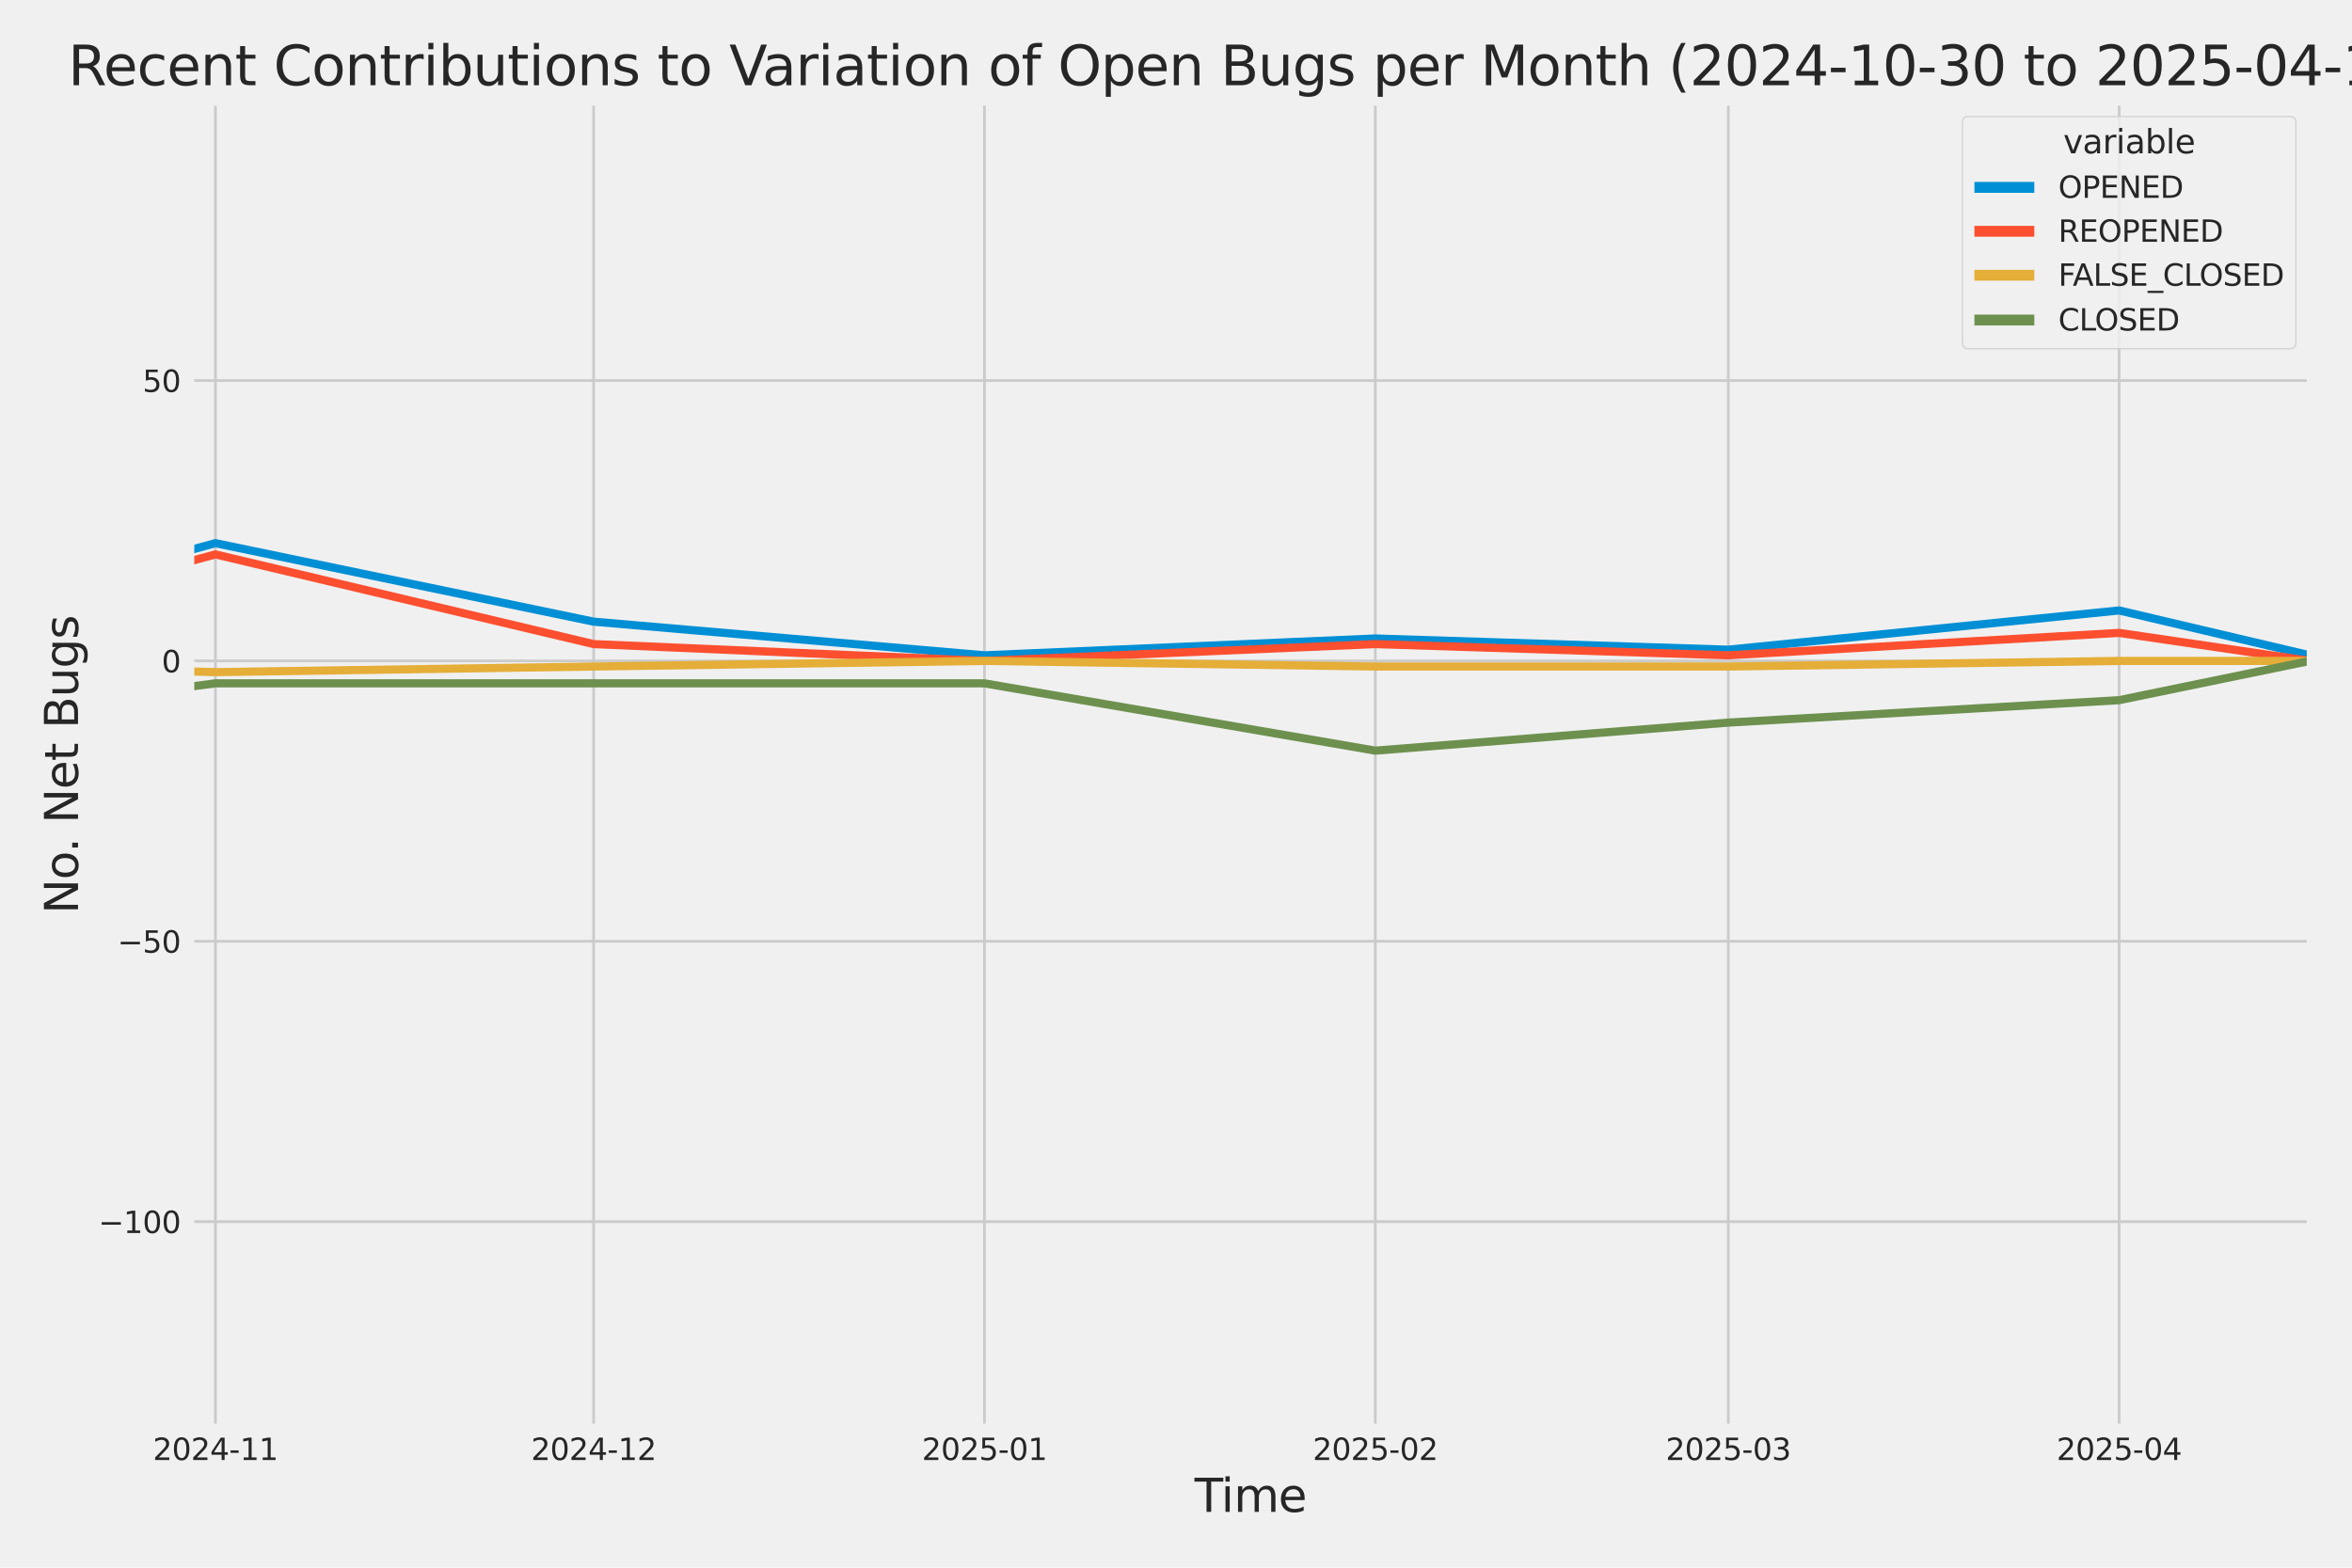 <?xml version="1.0" encoding="utf-8" standalone="no"?>
<!DOCTYPE svg PUBLIC "-//W3C//DTD SVG 1.1//EN"
  "http://www.w3.org/Graphics/SVG/1.1/DTD/svg11.dtd">
<svg xmlns:xlink="http://www.w3.org/1999/xlink" width="864pt" height="576pt" viewBox="0 0 864 576" xmlns="http://www.w3.org/2000/svg" version="1.1">
 <defs>
  <style type="text/css">*{stroke-linejoin: round; stroke-linecap: butt}</style>
 </defs>
 <g id="figure_1">
  <g id="patch_1">
   <path d="M 0 576 
L 864 576 
L 864 0 
L 0 0 
z
" style="fill: #f0f0f0"/>
  </g>
  <g id="axes_1">
   <g id="patch_2">
    <path d="M 69.87 524.58 
L 848.88 524.58 
L 848.88 37.32 
L 69.87 37.32 
z
" style="fill: #f0f0f0"/>
   </g>
   <g id="matplotlib.axis_1">
    <g id="xtick_1">
     <g id="line2d_1">
      <path d="M 79.132 524.58 
L 79.132 37.32 
" clip-path="url(#p8d49387ac3)" style="fill: none; stroke: #cbcbcb"/>
     </g>
     <g id="text_1">
      <!-- 2024-11 -->
      <g style="fill: #262626" transform="translate(56.152 536.438)scale(0.11 -0.11)">
       <defs>
        <path id="DejaVuSans-32" d="M 1228 531 
L 3431 531 
L 3431 0 
L 469 0 
L 469 531 
Q 828 903 1448 1529 
Q 2069 2156 2228 2338 
Q 2531 2678 2651 2914 
Q 2772 3150 2772 3378 
Q 2772 3750 2511 3984 
Q 2250 4219 1831 4219 
Q 1534 4219 1204 4116 
Q 875 4013 500 3803 
L 500 4441 
Q 881 4594 1212 4672 
Q 1544 4750 1819 4750 
Q 2544 4750 2975 4387 
Q 3406 4025 3406 3419 
Q 3406 3131 3298 2873 
Q 3191 2616 2906 2266 
Q 2828 2175 2409 1742 
Q 1991 1309 1228 531 
z
" transform="scale(0.016)"/>
        <path id="DejaVuSans-30" d="M 2034 4250 
Q 1547 4250 1301 3770 
Q 1056 3291 1056 2328 
Q 1056 1369 1301 889 
Q 1547 409 2034 409 
Q 2525 409 2770 889 
Q 3016 1369 3016 2328 
Q 3016 3291 2770 3770 
Q 2525 4250 2034 4250 
z
M 2034 4750 
Q 2819 4750 3233 4129 
Q 3647 3509 3647 2328 
Q 3647 1150 3233 529 
Q 2819 -91 2034 -91 
Q 1250 -91 836 529 
Q 422 1150 422 2328 
Q 422 3509 836 4129 
Q 1250 4750 2034 4750 
z
" transform="scale(0.016)"/>
        <path id="DejaVuSans-34" d="M 2419 4116 
L 825 1625 
L 2419 1625 
L 2419 4116 
z
M 2253 4666 
L 3047 4666 
L 3047 1625 
L 3713 1625 
L 3713 1100 
L 3047 1100 
L 3047 0 
L 2419 0 
L 2419 1100 
L 313 1100 
L 313 1709 
L 2253 4666 
z
" transform="scale(0.016)"/>
        <path id="DejaVuSans-2d" d="M 313 2009 
L 1997 2009 
L 1997 1497 
L 313 1497 
L 313 2009 
z
" transform="scale(0.016)"/>
        <path id="DejaVuSans-31" d="M 794 531 
L 1825 531 
L 1825 4091 
L 703 3866 
L 703 4441 
L 1819 4666 
L 2450 4666 
L 2450 531 
L 3481 531 
L 3481 0 
L 794 0 
L 794 531 
z
" transform="scale(0.016)"/>
       </defs>
       <use xlink:href="#DejaVuSans-32"/>
       <use xlink:href="#DejaVuSans-30" x="63.623"/>
       <use xlink:href="#DejaVuSans-32" x="127.246"/>
       <use xlink:href="#DejaVuSans-34" x="190.869"/>
       <use xlink:href="#DejaVuSans-2d" x="254.492"/>
       <use xlink:href="#DejaVuSans-31" x="290.576"/>
       <use xlink:href="#DejaVuSans-31" x="354.199"/>
      </g>
     </g>
    </g>
    <g id="xtick_2">
     <g id="line2d_2">
      <path d="M 218.069 524.58 
L 218.069 37.32 
" clip-path="url(#p8d49387ac3)" style="fill: none; stroke: #cbcbcb"/>
     </g>
     <g id="text_2">
      <!-- 2024-12 -->
      <g style="fill: #262626" transform="translate(195.088 536.438)scale(0.11 -0.11)">
       <use xlink:href="#DejaVuSans-32"/>
       <use xlink:href="#DejaVuSans-30" x="63.623"/>
       <use xlink:href="#DejaVuSans-32" x="127.246"/>
       <use xlink:href="#DejaVuSans-34" x="190.869"/>
       <use xlink:href="#DejaVuSans-2d" x="254.492"/>
       <use xlink:href="#DejaVuSans-31" x="290.576"/>
       <use xlink:href="#DejaVuSans-32" x="354.199"/>
      </g>
     </g>
    </g>
    <g id="xtick_3">
     <g id="line2d_3">
      <path d="M 361.637 524.58 
L 361.637 37.32 
" clip-path="url(#p8d49387ac3)" style="fill: none; stroke: #cbcbcb"/>
     </g>
     <g id="text_3">
      <!-- 2025-01 -->
      <g style="fill: #262626" transform="translate(338.656 536.438)scale(0.11 -0.11)">
       <defs>
        <path id="DejaVuSans-35" d="M 691 4666 
L 3169 4666 
L 3169 4134 
L 1269 4134 
L 1269 2991 
Q 1406 3038 1543 3061 
Q 1681 3084 1819 3084 
Q 2600 3084 3056 2656 
Q 3513 2228 3513 1497 
Q 3513 744 3044 326 
Q 2575 -91 1722 -91 
Q 1428 -91 1123 -41 
Q 819 9 494 109 
L 494 744 
Q 775 591 1075 516 
Q 1375 441 1709 441 
Q 2250 441 2565 725 
Q 2881 1009 2881 1497 
Q 2881 1984 2565 2268 
Q 2250 2553 1709 2553 
Q 1456 2553 1204 2497 
Q 953 2441 691 2322 
L 691 4666 
z
" transform="scale(0.016)"/>
       </defs>
       <use xlink:href="#DejaVuSans-32"/>
       <use xlink:href="#DejaVuSans-30" x="63.623"/>
       <use xlink:href="#DejaVuSans-32" x="127.246"/>
       <use xlink:href="#DejaVuSans-35" x="190.869"/>
       <use xlink:href="#DejaVuSans-2d" x="254.492"/>
       <use xlink:href="#DejaVuSans-30" x="290.576"/>
       <use xlink:href="#DejaVuSans-31" x="354.199"/>
      </g>
     </g>
    </g>
    <g id="xtick_4">
     <g id="line2d_4">
      <path d="M 505.205 524.58 
L 505.205 37.32 
" clip-path="url(#p8d49387ac3)" style="fill: none; stroke: #cbcbcb"/>
     </g>
     <g id="text_4">
      <!-- 2025-02 -->
      <g style="fill: #262626" transform="translate(482.224 536.438)scale(0.11 -0.11)">
       <use xlink:href="#DejaVuSans-32"/>
       <use xlink:href="#DejaVuSans-30" x="63.623"/>
       <use xlink:href="#DejaVuSans-32" x="127.246"/>
       <use xlink:href="#DejaVuSans-35" x="190.869"/>
       <use xlink:href="#DejaVuSans-2d" x="254.492"/>
       <use xlink:href="#DejaVuSans-30" x="290.576"/>
       <use xlink:href="#DejaVuSans-32" x="354.199"/>
      </g>
     </g>
    </g>
    <g id="xtick_5">
     <g id="line2d_5">
      <path d="M 634.879 524.58 
L 634.879 37.32 
" clip-path="url(#p8d49387ac3)" style="fill: none; stroke: #cbcbcb"/>
     </g>
     <g id="text_5">
      <!-- 2025-03 -->
      <g style="fill: #262626" transform="translate(611.898 536.438)scale(0.11 -0.11)">
       <defs>
        <path id="DejaVuSans-33" d="M 2597 2516 
Q 3050 2419 3304 2112 
Q 3559 1806 3559 1356 
Q 3559 666 3084 287 
Q 2609 -91 1734 -91 
Q 1441 -91 1130 -33 
Q 819 25 488 141 
L 488 750 
Q 750 597 1062 519 
Q 1375 441 1716 441 
Q 2309 441 2620 675 
Q 2931 909 2931 1356 
Q 2931 1769 2642 2001 
Q 2353 2234 1838 2234 
L 1294 2234 
L 1294 2753 
L 1863 2753 
Q 2328 2753 2575 2939 
Q 2822 3125 2822 3475 
Q 2822 3834 2567 4026 
Q 2313 4219 1838 4219 
Q 1578 4219 1281 4162 
Q 984 4106 628 3988 
L 628 4550 
Q 988 4650 1302 4700 
Q 1616 4750 1894 4750 
Q 2613 4750 3031 4423 
Q 3450 4097 3450 3541 
Q 3450 3153 3228 2886 
Q 3006 2619 2597 2516 
z
" transform="scale(0.016)"/>
       </defs>
       <use xlink:href="#DejaVuSans-32"/>
       <use xlink:href="#DejaVuSans-30" x="63.623"/>
       <use xlink:href="#DejaVuSans-32" x="127.246"/>
       <use xlink:href="#DejaVuSans-35" x="190.869"/>
       <use xlink:href="#DejaVuSans-2d" x="254.492"/>
       <use xlink:href="#DejaVuSans-30" x="290.576"/>
       <use xlink:href="#DejaVuSans-33" x="354.199"/>
      </g>
     </g>
    </g>
    <g id="xtick_6">
     <g id="line2d_6">
      <path d="M 778.447 524.58 
L 778.447 37.32 
" clip-path="url(#p8d49387ac3)" style="fill: none; stroke: #cbcbcb"/>
     </g>
     <g id="text_6">
      <!-- 2025-04 -->
      <g style="fill: #262626" transform="translate(755.466 536.438)scale(0.11 -0.11)">
       <use xlink:href="#DejaVuSans-32"/>
       <use xlink:href="#DejaVuSans-30" x="63.623"/>
       <use xlink:href="#DejaVuSans-32" x="127.246"/>
       <use xlink:href="#DejaVuSans-35" x="190.869"/>
       <use xlink:href="#DejaVuSans-2d" x="254.492"/>
       <use xlink:href="#DejaVuSans-30" x="290.576"/>
       <use xlink:href="#DejaVuSans-34" x="354.199"/>
      </g>
     </g>
    </g>
    <g id="text_7">
     <!-- Time -->
     <g style="fill: #262626" transform="translate(438.823 555.491)scale(0.168 -0.168)">
      <defs>
       <path id="DejaVuSans-54" d="M -19 4666 
L 3928 4666 
L 3928 4134 
L 2272 4134 
L 2272 0 
L 1638 0 
L 1638 4134 
L -19 4134 
L -19 4666 
z
" transform="scale(0.016)"/>
       <path id="DejaVuSans-69" d="M 603 3500 
L 1178 3500 
L 1178 0 
L 603 0 
L 603 3500 
z
M 603 4863 
L 1178 4863 
L 1178 4134 
L 603 4134 
L 603 4863 
z
" transform="scale(0.016)"/>
       <path id="DejaVuSans-6d" d="M 3328 2828 
Q 3544 3216 3844 3400 
Q 4144 3584 4550 3584 
Q 5097 3584 5394 3201 
Q 5691 2819 5691 2113 
L 5691 0 
L 5113 0 
L 5113 2094 
Q 5113 2597 4934 2840 
Q 4756 3084 4391 3084 
Q 3944 3084 3684 2787 
Q 3425 2491 3425 1978 
L 3425 0 
L 2847 0 
L 2847 2094 
Q 2847 2600 2669 2842 
Q 2491 3084 2119 3084 
Q 1678 3084 1418 2786 
Q 1159 2488 1159 1978 
L 1159 0 
L 581 0 
L 581 3500 
L 1159 3500 
L 1159 2956 
Q 1356 3278 1631 3431 
Q 1906 3584 2284 3584 
Q 2666 3584 2933 3390 
Q 3200 3197 3328 2828 
z
" transform="scale(0.016)"/>
       <path id="DejaVuSans-65" d="M 3597 1894 
L 3597 1613 
L 953 1613 
Q 991 1019 1311 708 
Q 1631 397 2203 397 
Q 2534 397 2845 478 
Q 3156 559 3463 722 
L 3463 178 
Q 3153 47 2828 -22 
Q 2503 -91 2169 -91 
Q 1331 -91 842 396 
Q 353 884 353 1716 
Q 353 2575 817 3079 
Q 1281 3584 2069 3584 
Q 2775 3584 3186 3129 
Q 3597 2675 3597 1894 
z
M 3022 2063 
Q 3016 2534 2758 2815 
Q 2500 3097 2075 3097 
Q 1594 3097 1305 2825 
Q 1016 2553 972 2059 
L 3022 2063 
z
" transform="scale(0.016)"/>
      </defs>
      <use xlink:href="#DejaVuSans-54"/>
      <use xlink:href="#DejaVuSans-69" x="57.959"/>
      <use xlink:href="#DejaVuSans-6d" x="85.742"/>
      <use xlink:href="#DejaVuSans-65" x="183.154"/>
     </g>
    </g>
   </g>
   <g id="matplotlib.axis_2">
    <g id="ytick_1">
     <g id="line2d_7">
      <path d="M 69.87 448.864 
L 848.88 448.864 
" clip-path="url(#p8d49387ac3)" style="fill: none; stroke: #cbcbcb"/>
     </g>
     <g id="text_8">
      <!-- −100 -->
      <g style="fill: #262626" transform="translate(36.156 453.043)scale(0.11 -0.11)">
       <defs>
        <path id="DejaVuSans-2212" d="M 678 2272 
L 4684 2272 
L 4684 1741 
L 678 1741 
L 678 2272 
z
" transform="scale(0.016)"/>
       </defs>
       <use xlink:href="#DejaVuSans-2212"/>
       <use xlink:href="#DejaVuSans-31" x="83.789"/>
       <use xlink:href="#DejaVuSans-30" x="147.412"/>
       <use xlink:href="#DejaVuSans-30" x="211.035"/>
      </g>
     </g>
    </g>
    <g id="ytick_2">
     <g id="line2d_8">
      <path d="M 69.87 345.849 
L 848.88 345.849 
" clip-path="url(#p8d49387ac3)" style="fill: none; stroke: #cbcbcb"/>
     </g>
     <g id="text_9">
      <!-- −50 -->
      <g style="fill: #262626" transform="translate(43.155 350.028)scale(0.11 -0.11)">
       <use xlink:href="#DejaVuSans-2212"/>
       <use xlink:href="#DejaVuSans-35" x="83.789"/>
       <use xlink:href="#DejaVuSans-30" x="147.412"/>
      </g>
     </g>
    </g>
    <g id="ytick_3">
     <g id="line2d_9">
      <path d="M 69.87 242.835 
L 848.88 242.835 
" clip-path="url(#p8d49387ac3)" style="fill: none; stroke: #cbcbcb"/>
     </g>
     <g id="text_10">
      <!-- 0 -->
      <g style="fill: #262626" transform="translate(59.371 247.014)scale(0.11 -0.11)">
       <use xlink:href="#DejaVuSans-30"/>
      </g>
     </g>
    </g>
    <g id="ytick_4">
     <g id="line2d_10">
      <path d="M 69.87 139.82 
L 848.88 139.82 
" clip-path="url(#p8d49387ac3)" style="fill: none; stroke: #cbcbcb"/>
     </g>
     <g id="text_11">
      <!-- 50 -->
      <g style="fill: #262626" transform="translate(52.373 143.999)scale(0.11 -0.11)">
       <use xlink:href="#DejaVuSans-35"/>
       <use xlink:href="#DejaVuSans-30" x="63.623"/>
      </g>
     </g>
    </g>
    <g id="text_12">
     <!-- No. Net Bugs -->
     <g style="fill: #262626" transform="translate(28.662 335.777)rotate(-90)scale(0.168 -0.168)">
      <defs>
       <path id="DejaVuSans-4e" d="M 628 4666 
L 1478 4666 
L 3547 763 
L 3547 4666 
L 4159 4666 
L 4159 0 
L 3309 0 
L 1241 3903 
L 1241 0 
L 628 0 
L 628 4666 
z
" transform="scale(0.016)"/>
       <path id="DejaVuSans-6f" d="M 1959 3097 
Q 1497 3097 1228 2736 
Q 959 2375 959 1747 
Q 959 1119 1226 758 
Q 1494 397 1959 397 
Q 2419 397 2687 759 
Q 2956 1122 2956 1747 
Q 2956 2369 2687 2733 
Q 2419 3097 1959 3097 
z
M 1959 3584 
Q 2709 3584 3137 3096 
Q 3566 2609 3566 1747 
Q 3566 888 3137 398 
Q 2709 -91 1959 -91 
Q 1206 -91 779 398 
Q 353 888 353 1747 
Q 353 2609 779 3096 
Q 1206 3584 1959 3584 
z
" transform="scale(0.016)"/>
       <path id="DejaVuSans-2e" d="M 684 794 
L 1344 794 
L 1344 0 
L 684 0 
L 684 794 
z
" transform="scale(0.016)"/>
       <path id="DejaVuSans-20" transform="scale(0.016)"/>
       <path id="DejaVuSans-74" d="M 1172 4494 
L 1172 3500 
L 2356 3500 
L 2356 3053 
L 1172 3053 
L 1172 1153 
Q 1172 725 1289 603 
Q 1406 481 1766 481 
L 2356 481 
L 2356 0 
L 1766 0 
Q 1100 0 847 248 
Q 594 497 594 1153 
L 594 3053 
L 172 3053 
L 172 3500 
L 594 3500 
L 594 4494 
L 1172 4494 
z
" transform="scale(0.016)"/>
       <path id="DejaVuSans-42" d="M 1259 2228 
L 1259 519 
L 2272 519 
Q 2781 519 3026 730 
Q 3272 941 3272 1375 
Q 3272 1813 3026 2020 
Q 2781 2228 2272 2228 
L 1259 2228 
z
M 1259 4147 
L 1259 2741 
L 2194 2741 
Q 2656 2741 2882 2914 
Q 3109 3088 3109 3444 
Q 3109 3797 2882 3972 
Q 2656 4147 2194 4147 
L 1259 4147 
z
M 628 4666 
L 2241 4666 
Q 2963 4666 3353 4366 
Q 3744 4066 3744 3513 
Q 3744 3084 3544 2831 
Q 3344 2578 2956 2516 
Q 3422 2416 3680 2098 
Q 3938 1781 3938 1306 
Q 3938 681 3513 340 
Q 3088 0 2303 0 
L 628 0 
L 628 4666 
z
" transform="scale(0.016)"/>
       <path id="DejaVuSans-75" d="M 544 1381 
L 544 3500 
L 1119 3500 
L 1119 1403 
Q 1119 906 1312 657 
Q 1506 409 1894 409 
Q 2359 409 2629 706 
Q 2900 1003 2900 1516 
L 2900 3500 
L 3475 3500 
L 3475 0 
L 2900 0 
L 2900 538 
Q 2691 219 2414 64 
Q 2138 -91 1772 -91 
Q 1169 -91 856 284 
Q 544 659 544 1381 
z
M 1991 3584 
L 1991 3584 
z
" transform="scale(0.016)"/>
       <path id="DejaVuSans-67" d="M 2906 1791 
Q 2906 2416 2648 2759 
Q 2391 3103 1925 3103 
Q 1463 3103 1205 2759 
Q 947 2416 947 1791 
Q 947 1169 1205 825 
Q 1463 481 1925 481 
Q 2391 481 2648 825 
Q 2906 1169 2906 1791 
z
M 3481 434 
Q 3481 -459 3084 -895 
Q 2688 -1331 1869 -1331 
Q 1566 -1331 1297 -1286 
Q 1028 -1241 775 -1147 
L 775 -588 
Q 1028 -725 1275 -790 
Q 1522 -856 1778 -856 
Q 2344 -856 2625 -561 
Q 2906 -266 2906 331 
L 2906 616 
Q 2728 306 2450 153 
Q 2172 0 1784 0 
Q 1141 0 747 490 
Q 353 981 353 1791 
Q 353 2603 747 3093 
Q 1141 3584 1784 3584 
Q 2172 3584 2450 3431 
Q 2728 3278 2906 2969 
L 2906 3500 
L 3481 3500 
L 3481 434 
z
" transform="scale(0.016)"/>
       <path id="DejaVuSans-73" d="M 2834 3397 
L 2834 2853 
Q 2591 2978 2328 3040 
Q 2066 3103 1784 3103 
Q 1356 3103 1142 2972 
Q 928 2841 928 2578 
Q 928 2378 1081 2264 
Q 1234 2150 1697 2047 
L 1894 2003 
Q 2506 1872 2764 1633 
Q 3022 1394 3022 966 
Q 3022 478 2636 193 
Q 2250 -91 1575 -91 
Q 1294 -91 989 -36 
Q 684 19 347 128 
L 347 722 
Q 666 556 975 473 
Q 1284 391 1588 391 
Q 1994 391 2212 530 
Q 2431 669 2431 922 
Q 2431 1156 2273 1281 
Q 2116 1406 1581 1522 
L 1381 1569 
Q 847 1681 609 1914 
Q 372 2147 372 2553 
Q 372 3047 722 3315 
Q 1072 3584 1716 3584 
Q 2034 3584 2315 3537 
Q 2597 3491 2834 3397 
z
" transform="scale(0.016)"/>
      </defs>
      <use xlink:href="#DejaVuSans-4e"/>
      <use xlink:href="#DejaVuSans-6f" x="74.805"/>
      <use xlink:href="#DejaVuSans-2e" x="134.236"/>
      <use xlink:href="#DejaVuSans-20" x="166.023"/>
      <use xlink:href="#DejaVuSans-4e" x="197.811"/>
      <use xlink:href="#DejaVuSans-65" x="272.615"/>
      <use xlink:href="#DejaVuSans-74" x="334.139"/>
      <use xlink:href="#DejaVuSans-20" x="373.348"/>
      <use xlink:href="#DejaVuSans-42" x="405.135"/>
      <use xlink:href="#DejaVuSans-75" x="473.738"/>
      <use xlink:href="#DejaVuSans-67" x="537.117"/>
      <use xlink:href="#DejaVuSans-73" x="600.594"/>
     </g>
    </g>
   </g>
   <g id="PolyCollection_1">
    <path d="M -14161.867 228.412 
L -14161.867 228.412 
L -14022.93 226.352 
L -13879.362 230.473 
L -13735.795 238.714 
L -13596.858 162.483 
L -13453.29 189.267 
L -13314.354 185.146 
L -13170.786 213.99 
L -13027.218 121.277 
L -12897.544 207.809 
L -12753.976 185.146 
L -12615.04 205.749 
L -12471.472 189.267 
L -12332.535 172.784 
L -12188.967 220.171 
L -12045.4 218.111 
L -11906.463 224.292 
L -11762.895 98.614 
L -11623.959 176.905 
L -11480.391 220.171 
L -11336.823 224.292 
L -11207.149 226.352 
L -11063.581 230.473 
L -10924.644 211.93 
L -10781.077 213.99 
L -10642.14 216.051 
L -10498.572 220.171 
L -10355.005 216.051 
L -10216.068 230.473 
L -10072.5 170.724 
L -9933.564 183.086 
L -9789.996 216.051 
L -9646.428 230.473 
L -9516.754 203.689 
L -9373.186 201.629 
L -9234.249 193.387 
L -9090.682 148.061 
L -8951.745 98.614 
L -8808.177 193.387 
L -8664.61 191.327 
L -8525.673 203.689 
L -8382.105 205.749 
L -8243.169 158.362 
L -8099.601 84.192 
L -7956.033 197.508 
L -7821.728 209.87 
L -7678.16 183.086 
L -7539.223 226.352 
L -7395.655 176.905 
L -7256.719 183.086 
L -7113.151 110.976 
L -6969.583 199.568 
L -6830.647 150.121 
L -6687.079 168.664 
L -6548.142 181.026 
L -6404.575 59.468 
L -6261.007 164.543 
L -6131.333 178.965 
L -5987.765 158.362 
L -5848.828 172.784 
L -5705.26 170.724 
L -5566.324 172.784 
L -5422.756 166.604 
L -5279.188 185.146 
L -5140.252 178.965 
L -4996.684 139.82 
L -4857.747 61.528 
L -4714.18 187.207 
L -4570.612 172.784 
L -4440.938 205.749 
L -4297.37 92.433 
L -4158.433 106.855 
L -4014.865 170.724 
L -3875.929 127.458 
L -3732.361 160.423 
L -3588.793 185.146 
L -3449.857 187.207 
L -3306.289 205.749 
L -3167.352 209.87 
L -3023.784 226.352 
L -2880.217 216.051 
L -2750.543 220.171 
L -2606.975 216.051 
L -2468.038 220.171 
L -2324.47 220.171 
L -2185.534 205.749 
L -2041.966 218.111 
L -1898.398 228.412 
L -1759.462 236.654 
L -1615.894 222.232 
L -1476.957 197.508 
L -1333.389 213.99 
L -1189.822 238.714 
L -1055.516 242.835 
L -911.949 187.207 
L -773.012 228.412 
L -629.444 193.387 
L -490.508 230.473 
L -346.94 240.774 
L -203.372 240.774 
L -64.435 238.714 
L 79.132 199.568 
L 218.069 228.412 
L 361.637 240.774 
L 505.205 234.593 
L 634.879 238.714 
L 778.446 224.292 
L 778.446 224.292 
L 778.446 224.292 
L 634.879 238.714 
L 505.205 234.593 
L 361.637 240.774 
L 218.069 228.412 
L 79.132 199.568 
L -64.435 238.714 
L -203.372 240.774 
L -346.94 240.774 
L -490.508 230.473 
L -629.444 193.387 
L -773.012 228.412 
L -911.949 187.207 
L -1055.516 242.835 
L -1189.822 238.714 
L -1333.389 213.99 
L -1476.957 197.508 
L -1615.894 222.232 
L -1759.462 236.654 
L -1898.398 228.412 
L -2041.966 218.111 
L -2185.534 205.749 
L -2324.47 220.171 
L -2468.038 220.171 
L -2606.975 216.051 
L -2750.543 220.171 
L -2880.217 216.051 
L -3023.784 226.352 
L -3167.352 209.87 
L -3306.289 205.749 
L -3449.857 187.207 
L -3588.793 185.146 
L -3732.361 160.423 
L -3875.929 127.458 
L -4014.865 170.724 
L -4158.433 106.855 
L -4297.37 92.433 
L -4440.938 205.749 
L -4570.612 172.784 
L -4714.18 187.207 
L -4857.747 61.528 
L -4996.684 139.82 
L -5140.252 178.965 
L -5279.188 185.146 
L -5422.756 166.604 
L -5566.324 172.784 
L -5705.26 170.724 
L -5848.828 172.784 
L -5987.765 158.362 
L -6131.333 178.965 
L -6261.007 164.543 
L -6404.575 59.468 
L -6548.142 181.026 
L -6687.079 168.664 
L -6830.647 150.121 
L -6969.583 199.568 
L -7113.151 110.976 
L -7256.719 183.086 
L -7395.655 176.905 
L -7539.223 226.352 
L -7678.16 183.086 
L -7821.728 209.87 
L -7956.033 197.508 
L -8099.601 84.192 
L -8243.169 158.362 
L -8382.105 205.749 
L -8525.673 203.689 
L -8664.61 191.327 
L -8808.177 193.387 
L -8951.745 98.614 
L -9090.682 148.061 
L -9234.249 193.387 
L -9373.186 201.629 
L -9516.754 203.689 
L -9646.428 230.473 
L -9789.996 216.051 
L -9933.564 183.086 
L -10072.5 170.724 
L -10216.068 230.473 
L -10355.005 216.051 
L -10498.572 220.171 
L -10642.14 216.051 
L -10781.077 213.99 
L -10924.644 211.93 
L -11063.581 230.473 
L -11207.149 226.352 
L -11336.823 224.292 
L -11480.391 220.171 
L -11623.959 176.905 
L -11762.895 98.614 
L -11906.463 224.292 
L -12045.4 218.111 
L -12188.967 220.171 
L -12332.535 172.784 
L -12471.472 189.267 
L -12615.04 205.749 
L -12753.976 185.146 
L -12897.544 207.809 
L -13027.218 121.277 
L -13170.786 213.99 
L -13314.354 185.146 
L -13453.29 189.267 
L -13596.858 162.483 
L -13735.795 238.714 
L -13879.362 230.473 
L -14022.93 226.352 
L -14161.867 228.412 
z
" clip-path="url(#p8d49387ac3)" style="fill: #008fd5; fill-opacity: 0.2; stroke: #008fd5; stroke-opacity: 0.2; stroke-width: 0.5"/>
   </g>
   <g id="PolyCollection_2">
    <path d="M -14161.867 242.835 
L -14161.867 242.835 
L -14022.93 242.835 
L -13879.362 242.835 
L -13735.795 242.835 
L -13596.858 242.835 
L -13453.29 236.654 
L -13314.354 242.835 
L -13170.786 242.835 
L -13027.218 236.654 
L -12897.544 242.835 
L -12753.976 242.835 
L -12615.04 238.714 
L -12471.472 242.835 
L -12332.535 240.774 
L -12188.967 242.835 
L -12045.4 238.714 
L -11906.463 240.774 
L -11762.895 207.809 
L -11623.959 230.473 
L -11480.391 242.835 
L -11336.823 242.835 
L -11207.149 242.835 
L -11063.581 242.835 
L -10924.644 242.835 
L -10781.077 240.774 
L -10642.14 242.835 
L -10498.572 242.835 
L -10355.005 238.714 
L -10216.068 238.714 
L -10072.5 242.835 
L -9933.564 242.835 
L -9789.996 238.714 
L -9646.428 242.835 
L -9516.754 236.654 
L -9373.186 242.835 
L -9234.249 242.835 
L -9090.682 230.473 
L -8951.745 218.111 
L -8808.177 238.714 
L -8664.61 240.774 
L -8525.673 240.774 
L -8382.105 232.533 
L -8243.169 238.714 
L -8099.601 224.292 
L -7956.033 242.835 
L -7821.728 242.835 
L -7678.16 240.774 
L -7539.223 242.835 
L -7395.655 242.835 
L -7256.719 238.714 
L -7113.151 236.654 
L -6969.583 238.714 
L -6830.647 242.835 
L -6687.079 234.593 
L -6548.142 232.533 
L -6404.575 240.774 
L -6261.007 234.593 
L -6131.333 232.533 
L -5987.765 218.111 
L -5848.828 224.292 
L -5705.26 240.774 
L -5566.324 240.774 
L -5422.756 236.654 
L -5279.188 234.593 
L -5140.252 242.835 
L -4996.684 213.99 
L -4857.747 242.835 
L -4714.18 216.051 
L -4570.612 240.774 
L -4440.938 234.593 
L -4297.37 234.593 
L -4158.433 232.533 
L -4014.865 242.835 
L -3875.929 201.629 
L -3732.361 230.473 
L -3588.793 232.533 
L -3449.857 224.292 
L -3306.289 226.352 
L -3167.352 224.292 
L -3023.784 240.774 
L -2880.217 232.533 
L -2750.543 238.714 
L -2606.975 230.473 
L -2468.038 242.835 
L -2324.47 234.593 
L -2185.534 240.774 
L -2041.966 242.835 
L -1898.398 242.835 
L -1759.462 242.835 
L -1615.894 242.835 
L -1476.957 242.835 
L -1333.389 242.835 
L -1189.822 242.835 
L -1055.516 242.835 
L -911.949 242.835 
L -773.012 238.714 
L -629.444 203.689 
L -490.508 232.533 
L -346.94 240.774 
L -203.372 240.774 
L -64.435 242.835 
L 79.132 203.689 
L 218.069 236.654 
L 361.637 242.835 
L 505.205 236.654 
L 634.879 240.774 
L 778.446 232.533 
L 778.446 232.533 
L 778.446 232.533 
L 634.879 240.774 
L 505.205 236.654 
L 361.637 242.835 
L 218.069 236.654 
L 79.132 203.689 
L -64.435 242.835 
L -203.372 240.774 
L -346.94 240.774 
L -490.508 232.533 
L -629.444 203.689 
L -773.012 238.714 
L -911.949 242.835 
L -1055.516 242.835 
L -1189.822 242.835 
L -1333.389 242.835 
L -1476.957 242.835 
L -1615.894 242.835 
L -1759.462 242.835 
L -1898.398 242.835 
L -2041.966 242.835 
L -2185.534 240.774 
L -2324.47 234.593 
L -2468.038 242.835 
L -2606.975 230.473 
L -2750.543 238.714 
L -2880.217 232.533 
L -3023.784 240.774 
L -3167.352 224.292 
L -3306.289 226.352 
L -3449.857 224.292 
L -3588.793 232.533 
L -3732.361 230.473 
L -3875.929 201.629 
L -4014.865 242.835 
L -4158.433 232.533 
L -4297.37 234.593 
L -4440.938 234.593 
L -4570.612 240.774 
L -4714.18 216.051 
L -4857.747 242.835 
L -4996.684 213.99 
L -5140.252 242.835 
L -5279.188 234.593 
L -5422.756 236.654 
L -5566.324 240.774 
L -5705.26 240.774 
L -5848.828 224.292 
L -5987.765 218.111 
L -6131.333 232.533 
L -6261.007 234.593 
L -6404.575 240.774 
L -6548.142 232.533 
L -6687.079 234.593 
L -6830.647 242.835 
L -6969.583 238.714 
L -7113.151 236.654 
L -7256.719 238.714 
L -7395.655 242.835 
L -7539.223 242.835 
L -7678.16 240.774 
L -7821.728 242.835 
L -7956.033 242.835 
L -8099.601 224.292 
L -8243.169 238.714 
L -8382.105 232.533 
L -8525.673 240.774 
L -8664.61 240.774 
L -8808.177 238.714 
L -8951.745 218.111 
L -9090.682 230.473 
L -9234.249 242.835 
L -9373.186 242.835 
L -9516.754 236.654 
L -9646.428 242.835 
L -9789.996 238.714 
L -9933.564 242.835 
L -10072.5 242.835 
L -10216.068 238.714 
L -10355.005 238.714 
L -10498.572 242.835 
L -10642.14 242.835 
L -10781.077 240.774 
L -10924.644 242.835 
L -11063.581 242.835 
L -11207.149 242.835 
L -11336.823 242.835 
L -11480.391 242.835 
L -11623.959 230.473 
L -11762.895 207.809 
L -11906.463 240.774 
L -12045.4 238.714 
L -12188.967 242.835 
L -12332.535 240.774 
L -12471.472 242.835 
L -12615.04 238.714 
L -12753.976 242.835 
L -12897.544 242.835 
L -13027.218 236.654 
L -13170.786 242.835 
L -13314.354 242.835 
L -13453.29 236.654 
L -13596.858 242.835 
L -13735.795 242.835 
L -13879.362 242.835 
L -14022.93 242.835 
L -14161.867 242.835 
z
" clip-path="url(#p8d49387ac3)" style="fill: #fc4f30; fill-opacity: 0.2; stroke: #fc4f30; stroke-opacity: 0.2; stroke-width: 0.5"/>
   </g>
   <g id="PolyCollection_3">
    <path d="M -14161.867 242.835 
L -14161.867 242.835 
L -14022.93 242.835 
L -13879.362 242.835 
L -13735.795 242.835 
L -13596.858 242.835 
L -13453.29 246.955 
L -13314.354 242.835 
L -13170.786 242.835 
L -13027.218 246.955 
L -12897.544 242.835 
L -12753.976 242.835 
L -12615.04 246.955 
L -12471.472 242.835 
L -12332.535 242.835 
L -12188.967 242.835 
L -12045.4 244.895 
L -11906.463 244.895 
L -11762.895 269.618 
L -11623.959 246.955 
L -11480.391 242.835 
L -11336.823 242.835 
L -11207.149 242.835 
L -11063.581 242.835 
L -10924.644 242.835 
L -10781.077 244.895 
L -10642.14 242.835 
L -10498.572 242.835 
L -10355.005 244.895 
L -10216.068 244.895 
L -10072.5 242.835 
L -9933.564 242.835 
L -9789.996 242.835 
L -9646.428 242.835 
L -9516.754 246.955 
L -9373.186 242.835 
L -9234.249 242.835 
L -9090.682 251.076 
L -8951.745 265.498 
L -8808.177 246.955 
L -8664.61 244.895 
L -8525.673 242.835 
L -8382.105 246.955 
L -8243.169 246.955 
L -8099.601 257.257 
L -7956.033 242.835 
L -7821.728 242.835 
L -7678.16 244.895 
L -7539.223 242.835 
L -7395.655 242.835 
L -7256.719 242.835 
L -7113.151 249.015 
L -6969.583 244.895 
L -6830.647 242.835 
L -6687.079 249.015 
L -6548.142 242.835 
L -6404.575 244.895 
L -6261.007 246.955 
L -6131.333 251.076 
L -5987.765 255.196 
L -5848.828 255.196 
L -5705.26 244.895 
L -5566.324 244.895 
L -5422.756 246.955 
L -5279.188 244.895 
L -5140.252 242.835 
L -4996.684 257.257 
L -4857.747 242.835 
L -4714.18 253.136 
L -4570.612 244.895 
L -4440.938 251.076 
L -4297.37 246.955 
L -4158.433 246.955 
L -4014.865 242.835 
L -3875.929 281.98 
L -3732.361 249.015 
L -3588.793 249.015 
L -3449.857 251.076 
L -3306.289 246.955 
L -3167.352 257.257 
L -3023.784 244.895 
L -2880.217 244.895 
L -2750.543 242.835 
L -2606.975 251.076 
L -2468.038 242.835 
L -2324.47 244.895 
L -2185.534 242.835 
L -2041.966 242.835 
L -1898.398 242.835 
L -1759.462 242.835 
L -1615.894 242.835 
L -1476.957 242.835 
L -1333.389 242.835 
L -1189.822 242.835 
L -1055.516 242.835 
L -911.949 242.835 
L -773.012 246.955 
L -629.444 246.955 
L -490.508 244.895 
L -346.94 242.835 
L -203.372 244.895 
L -64.435 242.835 
L 79.132 246.955 
L 218.069 244.895 
L 361.637 242.835 
L 505.205 244.895 
L 634.879 244.895 
L 778.446 242.835 
L 778.446 242.835 
L 778.446 242.835 
L 634.879 244.895 
L 505.205 244.895 
L 361.637 242.835 
L 218.069 244.895 
L 79.132 246.955 
L -64.435 242.835 
L -203.372 244.895 
L -346.94 242.835 
L -490.508 244.895 
L -629.444 246.955 
L -773.012 246.955 
L -911.949 242.835 
L -1055.516 242.835 
L -1189.822 242.835 
L -1333.389 242.835 
L -1476.957 242.835 
L -1615.894 242.835 
L -1759.462 242.835 
L -1898.398 242.835 
L -2041.966 242.835 
L -2185.534 242.835 
L -2324.47 244.895 
L -2468.038 242.835 
L -2606.975 251.076 
L -2750.543 242.835 
L -2880.217 244.895 
L -3023.784 244.895 
L -3167.352 257.257 
L -3306.289 246.955 
L -3449.857 251.076 
L -3588.793 249.015 
L -3732.361 249.015 
L -3875.929 281.98 
L -4014.865 242.835 
L -4158.433 246.955 
L -4297.37 246.955 
L -4440.938 251.076 
L -4570.612 244.895 
L -4714.18 253.136 
L -4857.747 242.835 
L -4996.684 257.257 
L -5140.252 242.835 
L -5279.188 244.895 
L -5422.756 246.955 
L -5566.324 244.895 
L -5705.26 244.895 
L -5848.828 255.196 
L -5987.765 255.196 
L -6131.333 251.076 
L -6261.007 246.955 
L -6404.575 244.895 
L -6548.142 242.835 
L -6687.079 249.015 
L -6830.647 242.835 
L -6969.583 244.895 
L -7113.151 249.015 
L -7256.719 242.835 
L -7395.655 242.835 
L -7539.223 242.835 
L -7678.16 244.895 
L -7821.728 242.835 
L -7956.033 242.835 
L -8099.601 257.257 
L -8243.169 246.955 
L -8382.105 246.955 
L -8525.673 242.835 
L -8664.61 244.895 
L -8808.177 246.955 
L -8951.745 265.498 
L -9090.682 251.076 
L -9234.249 242.835 
L -9373.186 242.835 
L -9516.754 246.955 
L -9646.428 242.835 
L -9789.996 242.835 
L -9933.564 242.835 
L -10072.5 242.835 
L -10216.068 244.895 
L -10355.005 244.895 
L -10498.572 242.835 
L -10642.14 242.835 
L -10781.077 244.895 
L -10924.644 242.835 
L -11063.581 242.835 
L -11207.149 242.835 
L -11336.823 242.835 
L -11480.391 242.835 
L -11623.959 246.955 
L -11762.895 269.618 
L -11906.463 244.895 
L -12045.4 244.895 
L -12188.967 242.835 
L -12332.535 242.835 
L -12471.472 242.835 
L -12615.04 246.955 
L -12753.976 242.835 
L -12897.544 242.835 
L -13027.218 246.955 
L -13170.786 242.835 
L -13314.354 242.835 
L -13453.29 246.955 
L -13596.858 242.835 
L -13735.795 242.835 
L -13879.362 242.835 
L -14022.93 242.835 
L -14161.867 242.835 
z
" clip-path="url(#p8d49387ac3)" style="fill: #e5ae38; fill-opacity: 0.2; stroke: #e5ae38; stroke-opacity: 0.2; stroke-width: 0.5"/>
   </g>
   <g id="PolyCollection_4">
    <path d="M -14161.867 249.015 
L -14161.867 249.015 
L -14022.93 259.317 
L -13879.362 246.955 
L -13735.795 242.835 
L -13596.858 288.161 
L -13453.29 300.523 
L -13314.354 265.498 
L -13170.786 269.618 
L -13027.218 331.427 
L -12897.544 290.221 
L -12753.976 312.885 
L -12615.04 277.86 
L -12471.472 298.463 
L -12332.535 284.04 
L -12188.967 255.196 
L -12045.4 253.136 
L -11906.463 253.136 
L -11762.895 407.658 
L -11623.959 261.377 
L -11480.391 255.196 
L -11336.823 244.895 
L -11207.149 249.015 
L -11063.581 244.895 
L -10924.644 358.211 
L -10781.077 255.196 
L -10642.14 249.015 
L -10498.572 249.015 
L -10355.005 269.618 
L -10216.068 257.257 
L -10072.5 263.437 
L -9933.564 294.342 
L -9789.996 257.257 
L -9646.428 261.377 
L -9516.754 281.98 
L -9373.186 263.437 
L -9234.249 265.498 
L -9090.682 306.704 
L -8951.745 420.02 
L -8808.177 310.824 
L -8664.61 296.402 
L -8525.673 259.317 
L -8382.105 265.498 
L -8243.169 341.729 
L -8099.601 422.08 
L -7956.033 269.618 
L -7821.728 279.92 
L -7678.16 277.86 
L -7539.223 288.161 
L -7395.655 306.704 
L -7256.719 395.296 
L -7113.151 347.91 
L -6969.583 261.377 
L -6830.647 308.764 
L -6687.079 380.874 
L -6548.142 269.618 
L -6404.575 284.04 
L -6261.007 325.246 
L -6131.333 308.764 
L -5987.765 302.583 
L -5848.828 339.668 
L -5705.26 296.402 
L -5566.324 413.839 
L -5422.756 312.885 
L -5279.188 360.271 
L -5140.252 310.824 
L -4996.684 308.764 
L -4857.747 436.502 
L -4714.18 319.065 
L -4570.612 308.764 
L -4440.938 277.86 
L -4297.37 319.065 
L -4158.433 317.005 
L -4014.865 387.055 
L -3875.929 502.432 
L -3732.361 286.101 
L -3588.793 319.065 
L -3449.857 335.548 
L -3306.289 267.558 
L -3167.352 308.764 
L -3023.784 298.463 
L -2880.217 279.92 
L -2750.543 261.377 
L -2606.975 277.86 
L -2468.038 246.955 
L -2324.47 251.076 
L -2185.534 275.799 
L -2041.966 277.86 
L -1898.398 257.257 
L -1759.462 246.955 
L -1615.894 246.955 
L -1476.957 281.98 
L -1333.389 242.835 
L -1189.822 253.136 
L -1055.516 255.196 
L -911.949 267.558 
L -773.012 343.789 
L -629.444 263.437 
L -490.508 317.005 
L -346.94 249.015 
L -203.372 263.437 
L -64.435 269.618 
L 79.132 251.076 
L 218.069 251.076 
L 361.637 251.076 
L 505.205 275.799 
L 634.879 265.498 
L 778.446 257.257 
L 778.446 257.257 
L 778.446 257.257 
L 634.879 265.498 
L 505.205 275.799 
L 361.637 251.076 
L 218.069 251.076 
L 79.132 251.076 
L -64.435 269.618 
L -203.372 263.437 
L -346.94 249.015 
L -490.508 317.005 
L -629.444 263.437 
L -773.012 343.789 
L -911.949 267.558 
L -1055.516 255.196 
L -1189.822 253.136 
L -1333.389 242.835 
L -1476.957 281.98 
L -1615.894 246.955 
L -1759.462 246.955 
L -1898.398 257.257 
L -2041.966 277.86 
L -2185.534 275.799 
L -2324.47 251.076 
L -2468.038 246.955 
L -2606.975 277.86 
L -2750.543 261.377 
L -2880.217 279.92 
L -3023.784 298.463 
L -3167.352 308.764 
L -3306.289 267.558 
L -3449.857 335.548 
L -3588.793 319.065 
L -3732.361 286.101 
L -3875.929 502.432 
L -4014.865 387.055 
L -4158.433 317.005 
L -4297.37 319.065 
L -4440.938 277.86 
L -4570.612 308.764 
L -4714.18 319.065 
L -4857.747 436.502 
L -4996.684 308.764 
L -5140.252 310.824 
L -5279.188 360.271 
L -5422.756 312.885 
L -5566.324 413.839 
L -5705.26 296.402 
L -5848.828 339.668 
L -5987.765 302.583 
L -6131.333 308.764 
L -6261.007 325.246 
L -6404.575 284.04 
L -6548.142 269.618 
L -6687.079 380.874 
L -6830.647 308.764 
L -6969.583 261.377 
L -7113.151 347.91 
L -7256.719 395.296 
L -7395.655 306.704 
L -7539.223 288.161 
L -7678.16 277.86 
L -7821.728 279.92 
L -7956.033 269.618 
L -8099.601 422.08 
L -8243.169 341.729 
L -8382.105 265.498 
L -8525.673 259.317 
L -8664.61 296.402 
L -8808.177 310.824 
L -8951.745 420.02 
L -9090.682 306.704 
L -9234.249 265.498 
L -9373.186 263.437 
L -9516.754 281.98 
L -9646.428 261.377 
L -9789.996 257.257 
L -9933.564 294.342 
L -10072.5 263.437 
L -10216.068 257.257 
L -10355.005 269.618 
L -10498.572 249.015 
L -10642.14 249.015 
L -10781.077 255.196 
L -10924.644 358.211 
L -11063.581 244.895 
L -11207.149 249.015 
L -11336.823 244.895 
L -11480.391 255.196 
L -11623.959 261.377 
L -11762.895 407.658 
L -11906.463 253.136 
L -12045.4 253.136 
L -12188.967 255.196 
L -12332.535 284.04 
L -12471.472 298.463 
L -12615.04 277.86 
L -12753.976 312.885 
L -12897.544 290.221 
L -13027.218 331.427 
L -13170.786 269.618 
L -13314.354 265.498 
L -13453.29 300.523 
L -13596.858 288.161 
L -13735.795 242.835 
L -13879.362 246.955 
L -14022.93 259.317 
L -14161.867 249.015 
z
" clip-path="url(#p8d49387ac3)" style="fill: #6d904f; fill-opacity: 0.2; stroke: #6d904f; stroke-opacity: 0.2; stroke-width: 0.5"/>
   </g>
   <g id="line2d_11">
    <path d="M -1 221.417 
L 79.132 199.568 
L 218.069 228.412 
L 361.637 240.774 
L 505.205 234.593 
L 634.879 238.714 
L 778.446 224.292 
L 848.494 240.774 
" clip-path="url(#p8d49387ac3)" style="fill: none; stroke: #008fd5; stroke-width: 3"/>
   </g>
   <g id="line2d_12">
    <path d="M -1 225.538 
L 79.132 203.689 
L 218.069 236.654 
L 361.637 242.835 
L 505.205 236.654 
L 634.879 240.774 
L 778.446 232.533 
L 848.494 242.835 
" clip-path="url(#p8d49387ac3)" style="fill: none; stroke: #fc4f30; stroke-width: 3"/>
   </g>
   <g id="line2d_13">
    <path d="M -1 244.655 
L 79.132 246.955 
L 218.069 244.895 
L 361.637 242.835 
L 505.205 244.895 
L 634.879 244.895 
L 778.446 242.835 
L 848.494 242.835 
" clip-path="url(#p8d49387ac3)" style="fill: none; stroke: #e5ae38; stroke-width: 3"/>
   </g>
   <g id="line2d_14">
    <path d="M -1 261.425 
L 79.132 251.076 
L 218.069 251.076 
L 361.637 251.076 
L 505.205 275.799 
L 634.879 265.498 
L 778.446 257.257 
L 848.494 242.835 
" clip-path="url(#p8d49387ac3)" style="fill: none; stroke: #6d904f; stroke-width: 3"/>
   </g>
   <g id="line2d_15"/>
   <g id="line2d_16"/>
   <g id="line2d_17"/>
   <g id="line2d_18"/>
   <g id="patch_3">
    <path d="M 69.87 524.58 
L 69.87 37.32 
" style="fill: none; stroke: #f0f0f0; stroke-width: 3; stroke-linejoin: miter; stroke-linecap: square"/>
   </g>
   <g id="patch_4">
    <path d="M 848.88 524.58 
L 848.88 37.32 
" style="fill: none; stroke: #f0f0f0; stroke-width: 3; stroke-linejoin: miter; stroke-linecap: square"/>
   </g>
   <g id="patch_5">
    <path d="M 69.87 524.58 
L 848.88 524.58 
" style="fill: none; stroke: #f0f0f0; stroke-width: 3; stroke-linejoin: miter; stroke-linecap: square"/>
   </g>
   <g id="patch_6">
    <path d="M 69.87 37.32 
L 848.88 37.32 
" style="fill: none; stroke: #f0f0f0; stroke-width: 3; stroke-linejoin: miter; stroke-linecap: square"/>
   </g>
   <g id="text_13">
    <!-- Recent Contributions to Variation of Open Bugs per Month (2024-10-30 to 2025-04-16) -->
    <g style="fill: #262626" transform="translate(25.017 31.32)scale(0.2 -0.2)">
     <defs>
      <path id="DejaVuSans-52" d="M 2841 2188 
Q 3044 2119 3236 1894 
Q 3428 1669 3622 1275 
L 4263 0 
L 3584 0 
L 2988 1197 
Q 2756 1666 2539 1819 
Q 2322 1972 1947 1972 
L 1259 1972 
L 1259 0 
L 628 0 
L 628 4666 
L 2053 4666 
Q 2853 4666 3247 4331 
Q 3641 3997 3641 3322 
Q 3641 2881 3436 2590 
Q 3231 2300 2841 2188 
z
M 1259 4147 
L 1259 2491 
L 2053 2491 
Q 2509 2491 2742 2702 
Q 2975 2913 2975 3322 
Q 2975 3731 2742 3939 
Q 2509 4147 2053 4147 
L 1259 4147 
z
" transform="scale(0.016)"/>
      <path id="DejaVuSans-63" d="M 3122 3366 
L 3122 2828 
Q 2878 2963 2633 3030 
Q 2388 3097 2138 3097 
Q 1578 3097 1268 2742 
Q 959 2388 959 1747 
Q 959 1106 1268 751 
Q 1578 397 2138 397 
Q 2388 397 2633 464 
Q 2878 531 3122 666 
L 3122 134 
Q 2881 22 2623 -34 
Q 2366 -91 2075 -91 
Q 1284 -91 818 406 
Q 353 903 353 1747 
Q 353 2603 823 3093 
Q 1294 3584 2113 3584 
Q 2378 3584 2631 3529 
Q 2884 3475 3122 3366 
z
" transform="scale(0.016)"/>
      <path id="DejaVuSans-6e" d="M 3513 2113 
L 3513 0 
L 2938 0 
L 2938 2094 
Q 2938 2591 2744 2837 
Q 2550 3084 2163 3084 
Q 1697 3084 1428 2787 
Q 1159 2491 1159 1978 
L 1159 0 
L 581 0 
L 581 3500 
L 1159 3500 
L 1159 2956 
Q 1366 3272 1645 3428 
Q 1925 3584 2291 3584 
Q 2894 3584 3203 3211 
Q 3513 2838 3513 2113 
z
" transform="scale(0.016)"/>
      <path id="DejaVuSans-43" d="M 4122 4306 
L 4122 3641 
Q 3803 3938 3442 4084 
Q 3081 4231 2675 4231 
Q 1875 4231 1450 3742 
Q 1025 3253 1025 2328 
Q 1025 1406 1450 917 
Q 1875 428 2675 428 
Q 3081 428 3442 575 
Q 3803 722 4122 1019 
L 4122 359 
Q 3791 134 3420 21 
Q 3050 -91 2638 -91 
Q 1578 -91 968 557 
Q 359 1206 359 2328 
Q 359 3453 968 4101 
Q 1578 4750 2638 4750 
Q 3056 4750 3426 4639 
Q 3797 4528 4122 4306 
z
" transform="scale(0.016)"/>
      <path id="DejaVuSans-72" d="M 2631 2963 
Q 2534 3019 2420 3045 
Q 2306 3072 2169 3072 
Q 1681 3072 1420 2755 
Q 1159 2438 1159 1844 
L 1159 0 
L 581 0 
L 581 3500 
L 1159 3500 
L 1159 2956 
Q 1341 3275 1631 3429 
Q 1922 3584 2338 3584 
Q 2397 3584 2469 3576 
Q 2541 3569 2628 3553 
L 2631 2963 
z
" transform="scale(0.016)"/>
      <path id="DejaVuSans-62" d="M 3116 1747 
Q 3116 2381 2855 2742 
Q 2594 3103 2138 3103 
Q 1681 3103 1420 2742 
Q 1159 2381 1159 1747 
Q 1159 1113 1420 752 
Q 1681 391 2138 391 
Q 2594 391 2855 752 
Q 3116 1113 3116 1747 
z
M 1159 2969 
Q 1341 3281 1617 3432 
Q 1894 3584 2278 3584 
Q 2916 3584 3314 3078 
Q 3713 2572 3713 1747 
Q 3713 922 3314 415 
Q 2916 -91 2278 -91 
Q 1894 -91 1617 61 
Q 1341 213 1159 525 
L 1159 0 
L 581 0 
L 581 4863 
L 1159 4863 
L 1159 2969 
z
" transform="scale(0.016)"/>
      <path id="DejaVuSans-56" d="M 1831 0 
L 50 4666 
L 709 4666 
L 2188 738 
L 3669 4666 
L 4325 4666 
L 2547 0 
L 1831 0 
z
" transform="scale(0.016)"/>
      <path id="DejaVuSans-61" d="M 2194 1759 
Q 1497 1759 1228 1600 
Q 959 1441 959 1056 
Q 959 750 1161 570 
Q 1363 391 1709 391 
Q 2188 391 2477 730 
Q 2766 1069 2766 1631 
L 2766 1759 
L 2194 1759 
z
M 3341 1997 
L 3341 0 
L 2766 0 
L 2766 531 
Q 2569 213 2275 61 
Q 1981 -91 1556 -91 
Q 1019 -91 701 211 
Q 384 513 384 1019 
Q 384 1609 779 1909 
Q 1175 2209 1959 2209 
L 2766 2209 
L 2766 2266 
Q 2766 2663 2505 2880 
Q 2244 3097 1772 3097 
Q 1472 3097 1187 3025 
Q 903 2953 641 2809 
L 641 3341 
Q 956 3463 1253 3523 
Q 1550 3584 1831 3584 
Q 2591 3584 2966 3190 
Q 3341 2797 3341 1997 
z
" transform="scale(0.016)"/>
      <path id="DejaVuSans-66" d="M 2375 4863 
L 2375 4384 
L 1825 4384 
Q 1516 4384 1395 4259 
Q 1275 4134 1275 3809 
L 1275 3500 
L 2222 3500 
L 2222 3053 
L 1275 3053 
L 1275 0 
L 697 0 
L 697 3053 
L 147 3053 
L 147 3500 
L 697 3500 
L 697 3744 
Q 697 4328 969 4595 
Q 1241 4863 1831 4863 
L 2375 4863 
z
" transform="scale(0.016)"/>
      <path id="DejaVuSans-4f" d="M 2522 4238 
Q 1834 4238 1429 3725 
Q 1025 3213 1025 2328 
Q 1025 1447 1429 934 
Q 1834 422 2522 422 
Q 3209 422 3611 934 
Q 4013 1447 4013 2328 
Q 4013 3213 3611 3725 
Q 3209 4238 2522 4238 
z
M 2522 4750 
Q 3503 4750 4090 4092 
Q 4678 3434 4678 2328 
Q 4678 1225 4090 567 
Q 3503 -91 2522 -91 
Q 1538 -91 948 565 
Q 359 1222 359 2328 
Q 359 3434 948 4092 
Q 1538 4750 2522 4750 
z
" transform="scale(0.016)"/>
      <path id="DejaVuSans-70" d="M 1159 525 
L 1159 -1331 
L 581 -1331 
L 581 3500 
L 1159 3500 
L 1159 2969 
Q 1341 3281 1617 3432 
Q 1894 3584 2278 3584 
Q 2916 3584 3314 3078 
Q 3713 2572 3713 1747 
Q 3713 922 3314 415 
Q 2916 -91 2278 -91 
Q 1894 -91 1617 61 
Q 1341 213 1159 525 
z
M 3116 1747 
Q 3116 2381 2855 2742 
Q 2594 3103 2138 3103 
Q 1681 3103 1420 2742 
Q 1159 2381 1159 1747 
Q 1159 1113 1420 752 
Q 1681 391 2138 391 
Q 2594 391 2855 752 
Q 3116 1113 3116 1747 
z
" transform="scale(0.016)"/>
      <path id="DejaVuSans-4d" d="M 628 4666 
L 1569 4666 
L 2759 1491 
L 3956 4666 
L 4897 4666 
L 4897 0 
L 4281 0 
L 4281 4097 
L 3078 897 
L 2444 897 
L 1241 4097 
L 1241 0 
L 628 0 
L 628 4666 
z
" transform="scale(0.016)"/>
      <path id="DejaVuSans-68" d="M 3513 2113 
L 3513 0 
L 2938 0 
L 2938 2094 
Q 2938 2591 2744 2837 
Q 2550 3084 2163 3084 
Q 1697 3084 1428 2787 
Q 1159 2491 1159 1978 
L 1159 0 
L 581 0 
L 581 4863 
L 1159 4863 
L 1159 2956 
Q 1366 3272 1645 3428 
Q 1925 3584 2291 3584 
Q 2894 3584 3203 3211 
Q 3513 2838 3513 2113 
z
" transform="scale(0.016)"/>
      <path id="DejaVuSans-28" d="M 1984 4856 
Q 1566 4138 1362 3434 
Q 1159 2731 1159 2009 
Q 1159 1288 1364 580 
Q 1569 -128 1984 -844 
L 1484 -844 
Q 1016 -109 783 600 
Q 550 1309 550 2009 
Q 550 2706 781 3412 
Q 1013 4119 1484 4856 
L 1984 4856 
z
" transform="scale(0.016)"/>
      <path id="DejaVuSans-36" d="M 2113 2584 
Q 1688 2584 1439 2293 
Q 1191 2003 1191 1497 
Q 1191 994 1439 701 
Q 1688 409 2113 409 
Q 2538 409 2786 701 
Q 3034 994 3034 1497 
Q 3034 2003 2786 2293 
Q 2538 2584 2113 2584 
z
M 3366 4563 
L 3366 3988 
Q 3128 4100 2886 4159 
Q 2644 4219 2406 4219 
Q 1781 4219 1451 3797 
Q 1122 3375 1075 2522 
Q 1259 2794 1537 2939 
Q 1816 3084 2150 3084 
Q 2853 3084 3261 2657 
Q 3669 2231 3669 1497 
Q 3669 778 3244 343 
Q 2819 -91 2113 -91 
Q 1303 -91 875 529 
Q 447 1150 447 2328 
Q 447 3434 972 4092 
Q 1497 4750 2381 4750 
Q 2619 4750 2861 4703 
Q 3103 4656 3366 4563 
z
" transform="scale(0.016)"/>
      <path id="DejaVuSans-29" d="M 513 4856 
L 1013 4856 
Q 1481 4119 1714 3412 
Q 1947 2706 1947 2009 
Q 1947 1309 1714 600 
Q 1481 -109 1013 -844 
L 513 -844 
Q 928 -128 1133 580 
Q 1338 1288 1338 2009 
Q 1338 2731 1133 3434 
Q 928 4138 513 4856 
z
" transform="scale(0.016)"/>
     </defs>
     <use xlink:href="#DejaVuSans-52"/>
     <use xlink:href="#DejaVuSans-65" x="64.982"/>
     <use xlink:href="#DejaVuSans-63" x="126.506"/>
     <use xlink:href="#DejaVuSans-65" x="181.486"/>
     <use xlink:href="#DejaVuSans-6e" x="243.01"/>
     <use xlink:href="#DejaVuSans-74" x="306.389"/>
     <use xlink:href="#DejaVuSans-20" x="345.598"/>
     <use xlink:href="#DejaVuSans-43" x="377.385"/>
     <use xlink:href="#DejaVuSans-6f" x="447.209"/>
     <use xlink:href="#DejaVuSans-6e" x="508.391"/>
     <use xlink:href="#DejaVuSans-74" x="571.77"/>
     <use xlink:href="#DejaVuSans-72" x="610.979"/>
     <use xlink:href="#DejaVuSans-69" x="652.092"/>
     <use xlink:href="#DejaVuSans-62" x="679.875"/>
     <use xlink:href="#DejaVuSans-75" x="743.352"/>
     <use xlink:href="#DejaVuSans-74" x="806.73"/>
     <use xlink:href="#DejaVuSans-69" x="845.939"/>
     <use xlink:href="#DejaVuSans-6f" x="873.723"/>
     <use xlink:href="#DejaVuSans-6e" x="934.904"/>
     <use xlink:href="#DejaVuSans-73" x="998.283"/>
     <use xlink:href="#DejaVuSans-20" x="1050.383"/>
     <use xlink:href="#DejaVuSans-74" x="1082.17"/>
     <use xlink:href="#DejaVuSans-6f" x="1121.379"/>
     <use xlink:href="#DejaVuSans-20" x="1182.561"/>
     <use xlink:href="#DejaVuSans-56" x="1214.348"/>
     <use xlink:href="#DejaVuSans-61" x="1275.006"/>
     <use xlink:href="#DejaVuSans-72" x="1336.285"/>
     <use xlink:href="#DejaVuSans-69" x="1377.398"/>
     <use xlink:href="#DejaVuSans-61" x="1405.182"/>
     <use xlink:href="#DejaVuSans-74" x="1466.461"/>
     <use xlink:href="#DejaVuSans-69" x="1505.67"/>
     <use xlink:href="#DejaVuSans-6f" x="1533.453"/>
     <use xlink:href="#DejaVuSans-6e" x="1594.635"/>
     <use xlink:href="#DejaVuSans-20" x="1658.014"/>
     <use xlink:href="#DejaVuSans-6f" x="1689.801"/>
     <use xlink:href="#DejaVuSans-66" x="1750.982"/>
     <use xlink:href="#DejaVuSans-20" x="1786.188"/>
     <use xlink:href="#DejaVuSans-4f" x="1817.975"/>
     <use xlink:href="#DejaVuSans-70" x="1896.686"/>
     <use xlink:href="#DejaVuSans-65" x="1960.162"/>
     <use xlink:href="#DejaVuSans-6e" x="2021.686"/>
     <use xlink:href="#DejaVuSans-20" x="2085.064"/>
     <use xlink:href="#DejaVuSans-42" x="2116.852"/>
     <use xlink:href="#DejaVuSans-75" x="2185.455"/>
     <use xlink:href="#DejaVuSans-67" x="2248.834"/>
     <use xlink:href="#DejaVuSans-73" x="2312.311"/>
     <use xlink:href="#DejaVuSans-20" x="2364.41"/>
     <use xlink:href="#DejaVuSans-70" x="2396.197"/>
     <use xlink:href="#DejaVuSans-65" x="2459.674"/>
     <use xlink:href="#DejaVuSans-72" x="2521.197"/>
     <use xlink:href="#DejaVuSans-20" x="2562.311"/>
     <use xlink:href="#DejaVuSans-4d" x="2594.098"/>
     <use xlink:href="#DejaVuSans-6f" x="2680.377"/>
     <use xlink:href="#DejaVuSans-6e" x="2741.559"/>
     <use xlink:href="#DejaVuSans-74" x="2804.938"/>
     <use xlink:href="#DejaVuSans-68" x="2844.146"/>
     <use xlink:href="#DejaVuSans-20" x="2907.525"/>
     <use xlink:href="#DejaVuSans-28" x="2939.312"/>
     <use xlink:href="#DejaVuSans-32" x="2978.326"/>
     <use xlink:href="#DejaVuSans-30" x="3041.949"/>
     <use xlink:href="#DejaVuSans-32" x="3105.572"/>
     <use xlink:href="#DejaVuSans-34" x="3169.195"/>
     <use xlink:href="#DejaVuSans-2d" x="3232.818"/>
     <use xlink:href="#DejaVuSans-31" x="3268.902"/>
     <use xlink:href="#DejaVuSans-30" x="3332.525"/>
     <use xlink:href="#DejaVuSans-2d" x="3396.148"/>
     <use xlink:href="#DejaVuSans-33" x="3432.232"/>
     <use xlink:href="#DejaVuSans-30" x="3495.855"/>
     <use xlink:href="#DejaVuSans-20" x="3559.479"/>
     <use xlink:href="#DejaVuSans-74" x="3591.266"/>
     <use xlink:href="#DejaVuSans-6f" x="3630.475"/>
     <use xlink:href="#DejaVuSans-20" x="3691.656"/>
     <use xlink:href="#DejaVuSans-32" x="3723.443"/>
     <use xlink:href="#DejaVuSans-30" x="3787.066"/>
     <use xlink:href="#DejaVuSans-32" x="3850.689"/>
     <use xlink:href="#DejaVuSans-35" x="3914.312"/>
     <use xlink:href="#DejaVuSans-2d" x="3977.936"/>
     <use xlink:href="#DejaVuSans-30" x="4014.02"/>
     <use xlink:href="#DejaVuSans-34" x="4077.643"/>
     <use xlink:href="#DejaVuSans-2d" x="4141.266"/>
     <use xlink:href="#DejaVuSans-31" x="4177.35"/>
     <use xlink:href="#DejaVuSans-36" x="4240.973"/>
     <use xlink:href="#DejaVuSans-29" x="4304.596"/>
    </g>
   </g>
   <g id="legend_1">
    <g id="patch_7">
     <path d="M 723.095 128.123 
L 841.18 128.123 
Q 843.38 128.123 843.38 125.923 
L 843.38 45.02 
Q 843.38 42.82 841.18 42.82 
L 723.095 42.82 
Q 720.895 42.82 720.895 45.02 
L 720.895 125.923 
Q 720.895 128.123 723.095 128.123 
z
" style="fill: #f0f0f0; opacity: 0.8; stroke: #cccccc; stroke-width: 0.5; stroke-linejoin: miter"/>
    </g>
    <g id="text_14">
     <!-- variable -->
     <g style="fill: #262626" transform="translate(757.931 56.338)scale(0.12 -0.12)">
      <defs>
       <path id="DejaVuSans-76" d="M 191 3500 
L 800 3500 
L 1894 563 
L 2988 3500 
L 3597 3500 
L 2284 0 
L 1503 0 
L 191 3500 
z
" transform="scale(0.016)"/>
       <path id="DejaVuSans-6c" d="M 603 4863 
L 1178 4863 
L 1178 0 
L 603 0 
L 603 4863 
z
" transform="scale(0.016)"/>
      </defs>
      <use xlink:href="#DejaVuSans-76"/>
      <use xlink:href="#DejaVuSans-61" x="59.18"/>
      <use xlink:href="#DejaVuSans-72" x="120.459"/>
      <use xlink:href="#DejaVuSans-69" x="161.572"/>
      <use xlink:href="#DejaVuSans-61" x="189.355"/>
      <use xlink:href="#DejaVuSans-62" x="250.635"/>
      <use xlink:href="#DejaVuSans-6c" x="314.111"/>
      <use xlink:href="#DejaVuSans-65" x="341.895"/>
     </g>
    </g>
    <g id="line2d_19">
     <path d="M 725.295 68.842 
L 736.295 68.842 
L 747.295 68.842 
" style="fill: none; stroke: #008fd5; stroke-width: 4"/>
    </g>
    <g id="text_15">
     <!-- OPENED -->
     <g style="fill: #262626" transform="translate(756.095 72.692)scale(0.11 -0.11)">
      <defs>
       <path id="DejaVuSans-50" d="M 1259 4147 
L 1259 2394 
L 2053 2394 
Q 2494 2394 2734 2622 
Q 2975 2850 2975 3272 
Q 2975 3691 2734 3919 
Q 2494 4147 2053 4147 
L 1259 4147 
z
M 628 4666 
L 2053 4666 
Q 2838 4666 3239 4311 
Q 3641 3956 3641 3272 
Q 3641 2581 3239 2228 
Q 2838 1875 2053 1875 
L 1259 1875 
L 1259 0 
L 628 0 
L 628 4666 
z
" transform="scale(0.016)"/>
       <path id="DejaVuSans-45" d="M 628 4666 
L 3578 4666 
L 3578 4134 
L 1259 4134 
L 1259 2753 
L 3481 2753 
L 3481 2222 
L 1259 2222 
L 1259 531 
L 3634 531 
L 3634 0 
L 628 0 
L 628 4666 
z
" transform="scale(0.016)"/>
       <path id="DejaVuSans-44" d="M 1259 4147 
L 1259 519 
L 2022 519 
Q 2988 519 3436 956 
Q 3884 1394 3884 2338 
Q 3884 3275 3436 3711 
Q 2988 4147 2022 4147 
L 1259 4147 
z
M 628 4666 
L 1925 4666 
Q 3281 4666 3915 4102 
Q 4550 3538 4550 2338 
Q 4550 1131 3912 565 
Q 3275 0 1925 0 
L 628 0 
L 628 4666 
z
" transform="scale(0.016)"/>
      </defs>
      <use xlink:href="#DejaVuSans-4f"/>
      <use xlink:href="#DejaVuSans-50" x="78.711"/>
      <use xlink:href="#DejaVuSans-45" x="139.014"/>
      <use xlink:href="#DejaVuSans-4e" x="202.197"/>
      <use xlink:href="#DejaVuSans-45" x="277.002"/>
      <use xlink:href="#DejaVuSans-44" x="340.186"/>
     </g>
    </g>
    <g id="line2d_20">
     <path d="M 725.295 84.988 
L 736.295 84.988 
L 747.295 84.988 
" style="fill: none; stroke: #fc4f30; stroke-width: 4"/>
    </g>
    <g id="text_16">
     <!-- REOPENED -->
     <g style="fill: #262626" transform="translate(756.095 88.838)scale(0.11 -0.11)">
      <use xlink:href="#DejaVuSans-52"/>
      <use xlink:href="#DejaVuSans-45" x="69.482"/>
      <use xlink:href="#DejaVuSans-4f" x="132.666"/>
      <use xlink:href="#DejaVuSans-50" x="211.377"/>
      <use xlink:href="#DejaVuSans-45" x="271.68"/>
      <use xlink:href="#DejaVuSans-4e" x="334.863"/>
      <use xlink:href="#DejaVuSans-45" x="409.668"/>
      <use xlink:href="#DejaVuSans-44" x="472.852"/>
     </g>
    </g>
    <g id="line2d_21">
     <path d="M 725.295 101.134 
L 736.295 101.134 
L 747.295 101.134 
" style="fill: none; stroke: #e5ae38; stroke-width: 4"/>
    </g>
    <g id="text_17">
     <!-- FALSE_CLOSED -->
     <g style="fill: #262626" transform="translate(756.095 104.984)scale(0.11 -0.11)">
      <defs>
       <path id="DejaVuSans-46" d="M 628 4666 
L 3309 4666 
L 3309 4134 
L 1259 4134 
L 1259 2759 
L 3109 2759 
L 3109 2228 
L 1259 2228 
L 1259 0 
L 628 0 
L 628 4666 
z
" transform="scale(0.016)"/>
       <path id="DejaVuSans-41" d="M 2188 4044 
L 1331 1722 
L 3047 1722 
L 2188 4044 
z
M 1831 4666 
L 2547 4666 
L 4325 0 
L 3669 0 
L 3244 1197 
L 1141 1197 
L 716 0 
L 50 0 
L 1831 4666 
z
" transform="scale(0.016)"/>
       <path id="DejaVuSans-4c" d="M 628 4666 
L 1259 4666 
L 1259 531 
L 3531 531 
L 3531 0 
L 628 0 
L 628 4666 
z
" transform="scale(0.016)"/>
       <path id="DejaVuSans-53" d="M 3425 4513 
L 3425 3897 
Q 3066 4069 2747 4153 
Q 2428 4238 2131 4238 
Q 1616 4238 1336 4038 
Q 1056 3838 1056 3469 
Q 1056 3159 1242 3001 
Q 1428 2844 1947 2747 
L 2328 2669 
Q 3034 2534 3370 2195 
Q 3706 1856 3706 1288 
Q 3706 609 3251 259 
Q 2797 -91 1919 -91 
Q 1588 -91 1214 -16 
Q 841 59 441 206 
L 441 856 
Q 825 641 1194 531 
Q 1563 422 1919 422 
Q 2459 422 2753 634 
Q 3047 847 3047 1241 
Q 3047 1584 2836 1778 
Q 2625 1972 2144 2069 
L 1759 2144 
Q 1053 2284 737 2584 
Q 422 2884 422 3419 
Q 422 4038 858 4394 
Q 1294 4750 2059 4750 
Q 2388 4750 2728 4690 
Q 3069 4631 3425 4513 
z
" transform="scale(0.016)"/>
       <path id="DejaVuSans-5f" d="M 3263 -1063 
L 3263 -1509 
L -63 -1509 
L -63 -1063 
L 3263 -1063 
z
" transform="scale(0.016)"/>
      </defs>
      <use xlink:href="#DejaVuSans-46"/>
      <use xlink:href="#DejaVuSans-41" x="48.395"/>
      <use xlink:href="#DejaVuSans-4c" x="116.803"/>
      <use xlink:href="#DejaVuSans-53" x="172.516"/>
      <use xlink:href="#DejaVuSans-45" x="235.992"/>
      <use xlink:href="#DejaVuSans-5f" x="299.176"/>
      <use xlink:href="#DejaVuSans-43" x="349.176"/>
      <use xlink:href="#DejaVuSans-4c" x="419"/>
      <use xlink:href="#DejaVuSans-4f" x="471.088"/>
      <use xlink:href="#DejaVuSans-53" x="549.799"/>
      <use xlink:href="#DejaVuSans-45" x="613.275"/>
      <use xlink:href="#DejaVuSans-44" x="676.459"/>
     </g>
    </g>
    <g id="line2d_22">
     <path d="M 725.295 117.586 
L 736.295 117.586 
L 747.295 117.586 
" style="fill: none; stroke: #6d904f; stroke-width: 4"/>
    </g>
    <g id="text_18">
     <!-- CLOSED -->
     <g style="fill: #262626" transform="translate(756.095 121.436)scale(0.11 -0.11)">
      <use xlink:href="#DejaVuSans-43"/>
      <use xlink:href="#DejaVuSans-4c" x="69.824"/>
      <use xlink:href="#DejaVuSans-4f" x="121.912"/>
      <use xlink:href="#DejaVuSans-53" x="200.623"/>
      <use xlink:href="#DejaVuSans-45" x="264.1"/>
      <use xlink:href="#DejaVuSans-44" x="327.283"/>
     </g>
    </g>
   </g>
  </g>
 </g>
 <defs>
  <clipPath id="p8d49387ac3">
   <rect x="69.87" y="37.32" width="779.01" height="487.26"/>
  </clipPath>
 </defs>
</svg>
